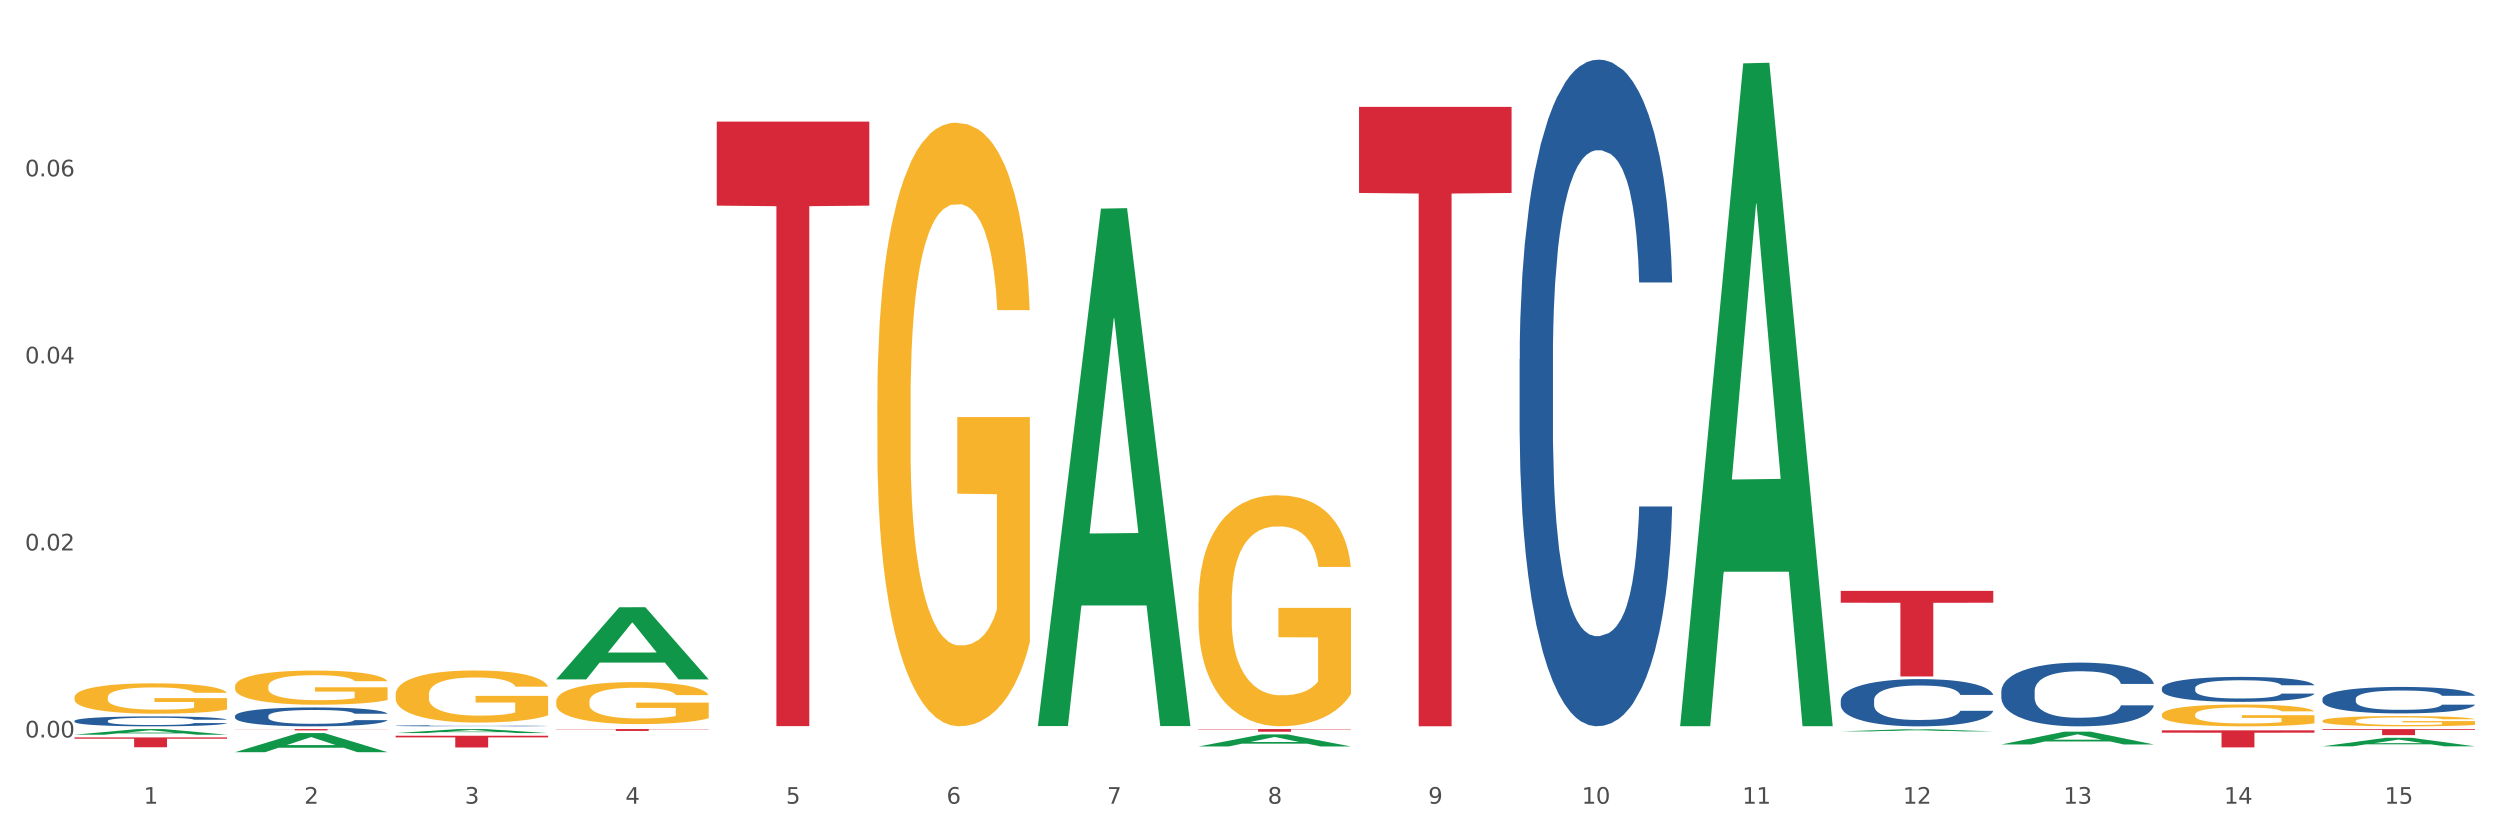 <?xml version="1.0" encoding="utf-8" standalone="no"?>
<!DOCTYPE svg PUBLIC "-//W3C//DTD SVG 1.1//EN"
  "http://www.w3.org/Graphics/SVG/1.1/DTD/svg11.dtd">
<svg xmlns:xlink="http://www.w3.org/1999/xlink" width="1080pt" height="360pt" viewBox="0 0 1080 360" xmlns="http://www.w3.org/2000/svg" version="1.1">
 <rect x="0" y="0" width="1080" height="360" fill="#333333" stroke="none"/>
 <defs>
  <style type="text/css">*{stroke-linejoin: round; stroke-linecap: butt}</style>
 </defs>
 <g id="figure_1">
  <g id="patch_1">
   <path d="M 0 360 
L 1080 360 
L 1080 0 
L 0 0 
z
" style="fill: #ffffff; stroke: #ffffff; stroke-linejoin: miter"/>
  </g>
  <g id="axes_1">
   <g id="matplotlib.axis_1">
    <g id="xtick_1">
     <g id="text_1">
      <!-- 1 -->
      <g style="fill: #4d4d4d" transform="translate(62.07 347.204) scale(0.096 -0.096)">
       <defs>
        <path id="DejaVuSans-31" d="M 794 531 
L 1825 531 
L 1825 4091 
L 703 3866 
L 703 4441 
L 1819 4666 
L 2450 4666 
L 2450 531 
L 3481 531 
L 3481 0 
L 794 0 
L 794 531 
z
" transform="scale(0.016)"/>
       </defs>
       <use xlink:href="#DejaVuSans-31"/>
      </g>
     </g>
    </g>
    <g id="xtick_2">
     <g id="text_2">
      <!-- 2 -->
      <g style="fill: #4d4d4d" transform="translate(131.436 347.204) scale(0.096 -0.096)">
       <defs>
        <path id="DejaVuSans-32" d="M 1228 531 
L 3431 531 
L 3431 0 
L 469 0 
L 469 531 
Q 828 903 1448 1529 
Q 2069 2156 2228 2338 
Q 2531 2678 2651 2914 
Q 2772 3150 2772 3378 
Q 2772 3750 2511 3984 
Q 2250 4219 1831 4219 
Q 1534 4219 1204 4116 
Q 875 4013 500 3803 
L 500 4441 
Q 881 4594 1212 4672 
Q 1544 4750 1819 4750 
Q 2544 4750 2975 4387 
Q 3406 4025 3406 3419 
Q 3406 3131 3298 2873 
Q 3191 2616 2906 2266 
Q 2828 2175 2409 1742 
Q 1991 1309 1228 531 
z
" transform="scale(0.016)"/>
       </defs>
       <use xlink:href="#DejaVuSans-32"/>
      </g>
     </g>
    </g>
    <g id="xtick_3">
     <g id="text_3">
      <!-- 3 -->
      <g style="fill: #4d4d4d" transform="translate(200.802 347.204) scale(0.096 -0.096)">
       <defs>
        <path id="DejaVuSans-33" d="M 2597 2516 
Q 3050 2419 3304 2112 
Q 3559 1806 3559 1356 
Q 3559 666 3084 287 
Q 2609 -91 1734 -91 
Q 1441 -91 1130 -33 
Q 819 25 488 141 
L 488 750 
Q 750 597 1062 519 
Q 1375 441 1716 441 
Q 2309 441 2620 675 
Q 2931 909 2931 1356 
Q 2931 1769 2642 2001 
Q 2353 2234 1838 2234 
L 1294 2234 
L 1294 2753 
L 1863 2753 
Q 2328 2753 2575 2939 
Q 2822 3125 2822 3475 
Q 2822 3834 2567 4026 
Q 2313 4219 1838 4219 
Q 1578 4219 1281 4162 
Q 984 4106 628 3988 
L 628 4550 
Q 988 4650 1302 4700 
Q 1616 4750 1894 4750 
Q 2613 4750 3031 4423 
Q 3450 4097 3450 3541 
Q 3450 3153 3228 2886 
Q 3006 2619 2597 2516 
z
" transform="scale(0.016)"/>
       </defs>
       <use xlink:href="#DejaVuSans-33"/>
      </g>
     </g>
    </g>
    <g id="xtick_4">
     <g id="text_4">
      <!-- 4 -->
      <g style="fill: #4d4d4d" transform="translate(270.169 347.204) scale(0.096 -0.096)">
       <defs>
        <path id="DejaVuSans-34" d="M 2419 4116 
L 825 1625 
L 2419 1625 
L 2419 4116 
z
M 2253 4666 
L 3047 4666 
L 3047 1625 
L 3713 1625 
L 3713 1100 
L 3047 1100 
L 3047 0 
L 2419 0 
L 2419 1100 
L 313 1100 
L 313 1709 
L 2253 4666 
z
" transform="scale(0.016)"/>
       </defs>
       <use xlink:href="#DejaVuSans-34"/>
      </g>
     </g>
    </g>
    <g id="xtick_5">
     <g id="text_5">
      <!-- 5 -->
      <g style="fill: #4d4d4d" transform="translate(339.535 347.204) scale(0.096 -0.096)">
       <defs>
        <path id="DejaVuSans-35" d="M 691 4666 
L 3169 4666 
L 3169 4134 
L 1269 4134 
L 1269 2991 
Q 1406 3038 1543 3061 
Q 1681 3084 1819 3084 
Q 2600 3084 3056 2656 
Q 3513 2228 3513 1497 
Q 3513 744 3044 326 
Q 2575 -91 1722 -91 
Q 1428 -91 1123 -41 
Q 819 9 494 109 
L 494 744 
Q 775 591 1075 516 
Q 1375 441 1709 441 
Q 2250 441 2565 725 
Q 2881 1009 2881 1497 
Q 2881 1984 2565 2268 
Q 2250 2553 1709 2553 
Q 1456 2553 1204 2497 
Q 953 2441 691 2322 
L 691 4666 
z
" transform="scale(0.016)"/>
       </defs>
       <use xlink:href="#DejaVuSans-35"/>
      </g>
     </g>
    </g>
    <g id="xtick_6">
     <g id="text_6">
      <!-- 6 -->
      <g style="fill: #4d4d4d" transform="translate(408.901 347.204) scale(0.096 -0.096)">
       <defs>
        <path id="DejaVuSans-36" d="M 2113 2584 
Q 1688 2584 1439 2293 
Q 1191 2003 1191 1497 
Q 1191 994 1439 701 
Q 1688 409 2113 409 
Q 2538 409 2786 701 
Q 3034 994 3034 1497 
Q 3034 2003 2786 2293 
Q 2538 2584 2113 2584 
z
M 3366 4563 
L 3366 3988 
Q 3128 4100 2886 4159 
Q 2644 4219 2406 4219 
Q 1781 4219 1451 3797 
Q 1122 3375 1075 2522 
Q 1259 2794 1537 2939 
Q 1816 3084 2150 3084 
Q 2853 3084 3261 2657 
Q 3669 2231 3669 1497 
Q 3669 778 3244 343 
Q 2819 -91 2113 -91 
Q 1303 -91 875 529 
Q 447 1150 447 2328 
Q 447 3434 972 4092 
Q 1497 4750 2381 4750 
Q 2619 4750 2861 4703 
Q 3103 4656 3366 4563 
z
" transform="scale(0.016)"/>
       </defs>
       <use xlink:href="#DejaVuSans-36"/>
      </g>
     </g>
    </g>
    <g id="xtick_7">
     <g id="text_7">
      <!-- 7 -->
      <g style="fill: #4d4d4d" transform="translate(478.267 347.204) scale(0.096 -0.096)">
       <defs>
        <path id="DejaVuSans-37" d="M 525 4666 
L 3525 4666 
L 3525 4397 
L 1831 0 
L 1172 0 
L 2766 4134 
L 525 4134 
L 525 4666 
z
" transform="scale(0.016)"/>
       </defs>
       <use xlink:href="#DejaVuSans-37"/>
      </g>
     </g>
    </g>
    <g id="xtick_8">
     <g id="text_8">
      <!-- 8 -->
      <g style="fill: #4d4d4d" transform="translate(547.634 347.204) scale(0.096 -0.096)">
       <defs>
        <path id="DejaVuSans-38" d="M 2034 2216 
Q 1584 2216 1326 1975 
Q 1069 1734 1069 1313 
Q 1069 891 1326 650 
Q 1584 409 2034 409 
Q 2484 409 2743 651 
Q 3003 894 3003 1313 
Q 3003 1734 2745 1975 
Q 2488 2216 2034 2216 
z
M 1403 2484 
Q 997 2584 770 2862 
Q 544 3141 544 3541 
Q 544 4100 942 4425 
Q 1341 4750 2034 4750 
Q 2731 4750 3128 4425 
Q 3525 4100 3525 3541 
Q 3525 3141 3298 2862 
Q 3072 2584 2669 2484 
Q 3125 2378 3379 2068 
Q 3634 1759 3634 1313 
Q 3634 634 3220 271 
Q 2806 -91 2034 -91 
Q 1263 -91 848 271 
Q 434 634 434 1313 
Q 434 1759 690 2068 
Q 947 2378 1403 2484 
z
M 1172 3481 
Q 1172 3119 1398 2916 
Q 1625 2713 2034 2713 
Q 2441 2713 2670 2916 
Q 2900 3119 2900 3481 
Q 2900 3844 2670 4047 
Q 2441 4250 2034 4250 
Q 1625 4250 1398 4047 
Q 1172 3844 1172 3481 
z
" transform="scale(0.016)"/>
       </defs>
       <use xlink:href="#DejaVuSans-38"/>
      </g>
     </g>
    </g>
    <g id="xtick_9">
     <g id="text_9">
      <!-- 9 -->
      <g style="fill: #4d4d4d" transform="translate(617 347.204) scale(0.096 -0.096)">
       <defs>
        <path id="DejaVuSans-39" d="M 703 97 
L 703 672 
Q 941 559 1184 500 
Q 1428 441 1663 441 
Q 2288 441 2617 861 
Q 2947 1281 2994 2138 
Q 2813 1869 2534 1725 
Q 2256 1581 1919 1581 
Q 1219 1581 811 2004 
Q 403 2428 403 3163 
Q 403 3881 828 4315 
Q 1253 4750 1959 4750 
Q 2769 4750 3195 4129 
Q 3622 3509 3622 2328 
Q 3622 1225 3098 567 
Q 2575 -91 1691 -91 
Q 1453 -91 1209 -44 
Q 966 3 703 97 
z
M 1959 2075 
Q 2384 2075 2632 2365 
Q 2881 2656 2881 3163 
Q 2881 3666 2632 3958 
Q 2384 4250 1959 4250 
Q 1534 4250 1286 3958 
Q 1038 3666 1038 3163 
Q 1038 2656 1286 2365 
Q 1534 2075 1959 2075 
z
" transform="scale(0.016)"/>
       </defs>
       <use xlink:href="#DejaVuSans-39"/>
      </g>
     </g>
    </g>
    <g id="xtick_10">
     <g id="text_10">
      <!-- 10 -->
      <g style="fill: #4d4d4d" transform="translate(683.312 347.204) scale(0.096 -0.096)">
       <defs>
        <path id="DejaVuSans-30" d="M 2034 4250 
Q 1547 4250 1301 3770 
Q 1056 3291 1056 2328 
Q 1056 1369 1301 889 
Q 1547 409 2034 409 
Q 2525 409 2770 889 
Q 3016 1369 3016 2328 
Q 3016 3291 2770 3770 
Q 2525 4250 2034 4250 
z
M 2034 4750 
Q 2819 4750 3233 4129 
Q 3647 3509 3647 2328 
Q 3647 1150 3233 529 
Q 2819 -91 2034 -91 
Q 1250 -91 836 529 
Q 422 1150 422 2328 
Q 422 3509 836 4129 
Q 1250 4750 2034 4750 
z
" transform="scale(0.016)"/>
       </defs>
       <use xlink:href="#DejaVuSans-31"/>
       <use xlink:href="#DejaVuSans-30" transform="translate(63.623 0)"/>
      </g>
     </g>
    </g>
    <g id="xtick_11">
     <g id="text_11">
      <!-- 11 -->
      <g style="fill: #4d4d4d" transform="translate(752.678 347.204) scale(0.096 -0.096)">
       <use xlink:href="#DejaVuSans-31"/>
       <use xlink:href="#DejaVuSans-31" transform="translate(63.623 0)"/>
      </g>
     </g>
    </g>
    <g id="xtick_12">
     <g id="text_12">
      <!-- 12 -->
      <g style="fill: #4d4d4d" transform="translate(822.044 347.204) scale(0.096 -0.096)">
       <use xlink:href="#DejaVuSans-31"/>
       <use xlink:href="#DejaVuSans-32" transform="translate(63.623 0)"/>
      </g>
     </g>
    </g>
    <g id="xtick_13">
     <g id="text_13">
      <!-- 13 -->
      <g style="fill: #4d4d4d" transform="translate(891.411 347.204) scale(0.096 -0.096)">
       <use xlink:href="#DejaVuSans-31"/>
       <use xlink:href="#DejaVuSans-33" transform="translate(63.623 0)"/>
      </g>
     </g>
    </g>
    <g id="xtick_14">
     <g id="text_14">
      <!-- 14 -->
      <g style="fill: #4d4d4d" transform="translate(960.777 347.204) scale(0.096 -0.096)">
       <use xlink:href="#DejaVuSans-31"/>
       <use xlink:href="#DejaVuSans-34" transform="translate(63.623 0)"/>
      </g>
     </g>
    </g>
    <g id="xtick_15">
     <g id="text_15">
      <!-- 15 -->
      <g style="fill: #4d4d4d" transform="translate(1030.143 347.204) scale(0.096 -0.096)">
       <use xlink:href="#DejaVuSans-31"/>
       <use xlink:href="#DejaVuSans-35" transform="translate(63.623 0)"/>
      </g>
     </g>
    </g>
    <g id="xtick_16"/>
    <g id="xtick_17"/>
    <g id="xtick_18"/>
    <g id="xtick_19"/>
    <g id="xtick_20"/>
    <g id="xtick_21"/>
    <g id="xtick_22"/>
    <g id="xtick_23"/>
    <g id="xtick_24"/>
    <g id="xtick_25"/>
    <g id="xtick_26"/>
    <g id="xtick_27"/>
    <g id="xtick_28"/>
    <g id="xtick_29"/>
   </g>
   <g id="matplotlib.axis_2">
    <g id="ytick_1">
     <g id="text_16">
      <!-- 0.00 -->
      <g style="fill: #4d4d4d" transform="translate(10.8 318.591) scale(0.096 -0.096)">
       <defs>
        <path id="DejaVuSans-2e" d="M 684 794 
L 1344 794 
L 1344 0 
L 684 0 
L 684 794 
z
" transform="scale(0.016)"/>
       </defs>
       <use xlink:href="#DejaVuSans-30"/>
       <use xlink:href="#DejaVuSans-2e" transform="translate(63.623 0)"/>
       <use xlink:href="#DejaVuSans-30" transform="translate(95.41 0)"/>
       <use xlink:href="#DejaVuSans-30" transform="translate(159.033 0)"/>
      </g>
     </g>
    </g>
    <g id="ytick_2">
     <g id="text_17">
      <!-- 0.02 -->
      <g style="fill: #4d4d4d" transform="translate(10.8 237.789) scale(0.096 -0.096)">
       <use xlink:href="#DejaVuSans-30"/>
       <use xlink:href="#DejaVuSans-2e" transform="translate(63.623 0)"/>
       <use xlink:href="#DejaVuSans-30" transform="translate(95.41 0)"/>
       <use xlink:href="#DejaVuSans-32" transform="translate(159.033 0)"/>
      </g>
     </g>
    </g>
    <g id="ytick_3">
     <g id="text_18">
      <!-- 0.04 -->
      <g style="fill: #4d4d4d" transform="translate(10.8 156.988) scale(0.096 -0.096)">
       <use xlink:href="#DejaVuSans-30"/>
       <use xlink:href="#DejaVuSans-2e" transform="translate(63.623 0)"/>
       <use xlink:href="#DejaVuSans-30" transform="translate(95.41 0)"/>
       <use xlink:href="#DejaVuSans-34" transform="translate(159.033 0)"/>
      </g>
     </g>
    </g>
    <g id="ytick_4">
     <g id="text_19">
      <!-- 0.06 -->
      <g style="fill: #4d4d4d" transform="translate(10.8 76.187) scale(0.096 -0.096)">
       <use xlink:href="#DejaVuSans-30"/>
       <use xlink:href="#DejaVuSans-2e" transform="translate(63.623 0)"/>
       <use xlink:href="#DejaVuSans-30" transform="translate(95.41 0)"/>
       <use xlink:href="#DejaVuSans-36" transform="translate(159.033 0)"/>
      </g>
     </g>
    </g>
    <g id="ytick_5"/>
    <g id="ytick_6"/>
    <g id="ytick_7"/>
    <g id="ytick_8"/>
   </g>
   <g id="PolyCollection_1">
    <path d="M 32.175 317.387 
L 32.243 317.384 
L 59.417 314.946 
L 70.695 314.943 
L 98.073 317.391 
L 85.029 317.391 
L 79.119 316.821 
L 51.061 316.821 
L 50.857 316.83 
L 45.151 317.391 
L 32.175 317.391 
L 32.175 317.387 
L 54.594 316.481 
L 75.586 316.479 
L 65.192 315.465 
L 65.056 315.46 
L 64.92 315.467 
L 54.526 316.479 
L 54.594 316.481 
L 32.175 317.387 
z
" clip-path="url(#p97e56699f2)" style="fill: #109648"/>
    <path d="M 101.541 324.934 
L 101.609 324.926 
L 128.784 316.685 
L 140.061 316.677 
L 167.439 324.95 
L 154.395 324.95 
L 148.485 323.023 
L 120.427 323.023 
L 120.224 323.054 
L 114.517 324.95 
L 101.541 324.95 
L 101.541 324.934 
L 123.96 321.873 
L 144.952 321.866 
L 134.558 318.44 
L 134.422 318.425 
L 134.286 318.448 
L 123.892 321.866 
L 123.96 321.873 
L 101.541 324.934 
z
" clip-path="url(#p97e56699f2)" style="fill: #109648"/>
    <path d="M 170.907 316.691 
L 170.975 316.689 
L 198.15 314.945 
L 209.427 314.943 
L 236.805 316.694 
L 223.762 316.694 
L 217.851 316.286 
L 189.794 316.286 
L 189.59 316.293 
L 183.883 316.694 
L 170.907 316.694 
L 170.907 316.691 
L 193.326 316.043 
L 214.319 316.041 
L 203.924 315.316 
L 203.788 315.313 
L 203.653 315.318 
L 193.258 316.041 
L 193.326 316.043 
L 170.907 316.691 
z
" clip-path="url(#p97e56699f2)" style="fill: #109648"/>
    <path d="M 240.274 293.448 
L 240.342 293.418 
L 267.516 262.338 
L 278.793 262.308 
L 306.172 293.506 
L 293.128 293.506 
L 287.217 286.241 
L 259.16 286.241 
L 258.956 286.358 
L 253.249 293.506 
L 240.274 293.506 
L 240.274 293.448 
L 262.693 281.906 
L 283.685 281.877 
L 273.291 268.958 
L 273.155 268.899 
L 273.019 268.987 
L 262.625 281.877 
L 262.693 281.906 
L 240.274 293.448 
z
" clip-path="url(#p97e56699f2)" style="fill: #109648"/>
    <path d="M 448.372 313.243 
L 448.44 313.033 
L 475.615 90.13 
L 486.892 89.92 
L 514.27 313.663 
L 501.227 313.663 
L 495.316 261.561 
L 467.259 261.561 
L 467.055 262.402 
L 461.348 313.663 
L 448.372 313.663 
L 448.372 313.243 
L 470.791 230.468 
L 491.783 230.258 
L 481.389 137.61 
L 481.253 137.19 
L 481.117 137.82 
L 470.723 230.258 
L 470.791 230.468 
L 448.372 313.243 
z
" clip-path="url(#p97e56699f2)" style="fill: #109648"/>
    <path d="M 517.739 322.476 
L 517.806 322.471 
L 544.981 317.269 
L 556.258 317.264 
L 583.636 322.486 
L 570.593 322.486 
L 564.682 321.27 
L 536.625 321.27 
L 536.421 321.29 
L 530.714 322.486 
L 517.739 322.486 
L 517.739 322.476 
L 540.157 320.544 
L 561.15 320.54 
L 550.755 318.377 
L 550.62 318.368 
L 550.484 318.382 
L 540.089 320.54 
L 540.157 320.544 
L 517.739 322.476 
z
" clip-path="url(#p97e56699f2)" style="fill: #109648"/>
    <path d="M 725.837 313.185 
L 725.905 312.916 
L 753.08 27.369 
L 764.357 27.1 
L 791.735 313.724 
L 778.691 313.724 
L 772.781 246.979 
L 744.723 246.979 
L 744.52 248.056 
L 738.813 313.724 
L 725.837 313.724 
L 725.837 313.185 
L 748.256 207.148 
L 769.248 206.879 
L 758.854 88.192 
L 758.718 87.654 
L 758.582 88.461 
L 748.188 206.879 
L 748.256 207.148 
L 725.837 313.185 
z
" clip-path="url(#p97e56699f2)" style="fill: #109648"/>
    <path d="M 795.203 315.968 
L 795.271 315.967 
L 822.446 315.035 
L 833.723 315.034 
L 861.101 315.97 
L 848.058 315.97 
L 842.147 315.752 
L 814.09 315.752 
L 813.886 315.756 
L 808.179 315.97 
L 795.203 315.97 
L 795.203 315.968 
L 817.622 315.622 
L 838.615 315.621 
L 828.22 315.233 
L 828.084 315.232 
L 827.949 315.234 
L 817.554 315.621 
L 817.622 315.622 
L 795.203 315.968 
z
" clip-path="url(#p97e56699f2)" style="fill: #109648"/>
    <path d="M 933.936 315.497 
L 999.834 315.497 
L 999.834 316.522 
L 973.912 316.529 
L 973.912 322.871 
L 959.702 322.871 
L 959.702 316.529 
L 933.936 316.522 
L 933.936 315.504 
L 933.936 315.497 
z
" clip-path="url(#p97e56699f2)" style="fill: #d62839"/>
    <path d="M 1003.302 314.943 
L 1069.2 314.943 
L 1069.2 315.309 
L 1043.278 315.311 
L 1043.278 317.574 
L 1029.068 317.574 
L 1029.068 315.311 
L 1003.302 315.309 
L 1003.302 314.946 
L 1003.302 314.943 
z
" clip-path="url(#p97e56699f2)" style="fill: #d62839"/>
    <path d="M 1003.302 322.415 
L 1003.37 322.411 
L 1030.544 318.734 
L 1041.822 318.731 
L 1069.2 322.422 
L 1056.156 322.422 
L 1050.246 321.562 
L 1022.188 321.562 
L 1021.984 321.576 
L 1016.278 322.422 
L 1003.302 322.422 
L 1003.302 322.415 
L 1025.721 321.049 
L 1046.713 321.046 
L 1036.319 319.518 
L 1036.183 319.511 
L 1036.047 319.521 
L 1025.653 321.046 
L 1025.721 321.049 
L 1003.302 322.415 
z
" clip-path="url(#p97e56699f2)" style="fill: #109648"/>
    <path d="M 864.57 321.598 
L 864.638 321.593 
L 891.812 316.07 
L 903.089 316.065 
L 930.468 321.608 
L 917.424 321.608 
L 911.513 320.317 
L 883.456 320.317 
L 883.252 320.338 
L 877.545 321.608 
L 864.57 321.608 
L 864.57 321.598 
L 886.989 319.547 
L 907.981 319.542 
L 897.587 317.247 
L 897.451 317.236 
L 897.315 317.252 
L 886.921 319.542 
L 886.989 319.547 
L 864.57 321.598 
z
" clip-path="url(#p97e56699f2)" style="fill: #109648"/>
    <path d="M 170.907 317.851 
L 236.805 317.851 
L 236.805 318.553 
L 210.883 318.558 
L 210.883 322.909 
L 196.673 322.909 
L 196.673 318.558 
L 170.907 318.553 
L 170.907 317.855 
L 170.907 317.851 
z
" clip-path="url(#p97e56699f2)" style="fill: #d62839"/>
    <path d="M 240.274 314.943 
L 306.172 314.943 
L 306.172 315.058 
L 280.25 315.058 
L 280.25 315.767 
L 266.039 315.767 
L 266.039 315.058 
L 240.274 315.058 
L 240.274 314.944 
L 240.274 314.943 
z
" clip-path="url(#p97e56699f2)" style="fill: #d62839"/>
    <path d="M 32.175 318.548 
L 98.073 318.548 
L 98.073 319.141 
L 72.151 319.145 
L 72.151 322.814 
L 57.941 322.814 
L 57.941 319.145 
L 32.175 319.141 
L 32.175 318.552 
L 32.175 318.548 
z
" clip-path="url(#p97e56699f2)" style="fill: #d62839"/>
    <path d="M 101.541 314.943 
L 167.439 314.943 
L 167.439 315.023 
L 141.517 315.024 
L 141.517 315.52 
L 127.307 315.52 
L 127.307 315.024 
L 101.541 315.023 
L 101.541 314.944 
L 101.541 314.943 
z
" clip-path="url(#p97e56699f2)" style="fill: #d62839"/>
    <path d="M 517.739 314.943 
L 583.636 314.943 
L 583.636 315.105 
L 557.715 315.106 
L 557.715 316.108 
L 543.504 316.108 
L 543.504 315.106 
L 517.739 315.105 
L 517.739 314.944 
L 517.739 314.943 
z
" clip-path="url(#p97e56699f2)" style="fill: #d62839"/>
    <path d="M 309.64 52.542 
L 375.538 52.542 
L 375.538 88.833 
L 349.616 89.078 
L 349.616 313.687 
L 335.406 313.687 
L 335.406 89.078 
L 309.64 88.833 
L 309.64 52.787 
L 309.64 52.542 
z
" clip-path="url(#p97e56699f2)" style="fill: #d62839"/>
    <path d="M 795.203 255.242 
L 861.101 255.242 
L 861.101 260.381 
L 835.179 260.415 
L 835.179 292.219 
L 820.969 292.219 
L 820.969 260.415 
L 795.203 260.381 
L 795.203 255.277 
L 795.203 255.242 
z
" clip-path="url(#p97e56699f2)" style="fill: #d62839"/>
    <path d="M 587.105 46.173 
L 653.003 46.173 
L 653.003 83.358 
L 627.081 83.609 
L 627.081 313.748 
L 612.871 313.748 
L 612.871 83.609 
L 587.105 83.358 
L 587.105 46.425 
L 587.105 46.173 
z
" clip-path="url(#p97e56699f2)" style="fill: #d62839"/>
    <path d="M 656.471 155.157 
L 656.549 154.894 
L 656.549 147.53 
L 656.783 137.536 
L 657.639 119.125 
L 658.73 105.186 
L 660.599 88.88 
L 661.612 82.042 
L 662.936 74.415 
L 665.662 62.054 
L 668.778 51.534 
L 670.959 45.748 
L 672.595 42.066 
L 676.256 35.491 
L 678.359 32.598 
L 680.54 30.231 
L 682.41 28.653 
L 685.525 26.812 
L 688.018 26.023 
L 690.9 25.759 
L 693.315 26.023 
L 696.508 27.075 
L 701.182 30.231 
L 702.973 32.072 
L 705.388 35.228 
L 707.881 39.436 
L 709.906 43.644 
L 712.243 49.693 
L 714.657 57.583 
L 716.994 67.577 
L 718.63 76.782 
L 719.954 86.513 
L 721.123 98.348 
L 721.979 111.235 
L 722.369 122.018 
L 708.114 122.018 
L 707.725 112.287 
L 706.946 101.767 
L 706.167 94.666 
L 705.31 88.88 
L 703.986 82.305 
L 702.818 78.097 
L 700.87 73.1 
L 699.079 69.944 
L 697.599 68.103 
L 695.807 66.525 
L 691.99 64.947 
L 689.264 64.947 
L 687.55 65.473 
L 685.447 66.788 
L 683.656 68.629 
L 681.553 71.785 
L 679.917 75.204 
L 678.281 79.675 
L 677.346 82.831 
L 675.944 88.617 
L 675.01 93.351 
L 673.763 101.504 
L 673.062 107.29 
L 671.816 122.281 
L 671.271 133.328 
L 671.037 140.955 
L 670.881 149.371 
L 670.881 190.399 
L 671.349 208.809 
L 671.738 216.699 
L 672.361 225.641 
L 673.53 237.214 
L 675.243 248.523 
L 677.035 256.676 
L 678.515 261.673 
L 679.917 265.355 
L 681.319 268.248 
L 683.033 270.878 
L 684.435 272.456 
L 686.538 274.034 
L 689.03 274.823 
L 690.978 274.823 
L 694.95 273.508 
L 696.742 272.193 
L 698.456 270.352 
L 700.325 267.459 
L 701.805 264.303 
L 702.662 261.936 
L 704.064 256.939 
L 705.154 251.679 
L 706.089 245.63 
L 706.712 240.37 
L 707.413 232.479 
L 707.959 223.537 
L 708.114 218.803 
L 722.369 218.803 
L 722.057 228.271 
L 721.512 237.477 
L 720.422 249.838 
L 719.565 256.939 
L 718.241 265.618 
L 716.838 272.982 
L 714.891 281.135 
L 713.1 287.184 
L 711.23 292.444 
L 709.205 297.178 
L 705.544 303.753 
L 704.22 305.594 
L 701.416 308.75 
L 699.235 310.591 
L 696.041 312.432 
L 692.769 313.484 
L 689.342 313.747 
L 686.304 313.221 
L 682.955 311.643 
L 680.852 310.065 
L 678.515 307.698 
L 675.789 304.016 
L 673.218 299.545 
L 670.803 294.285 
L 668.544 288.236 
L 666.441 281.398 
L 663.715 270.089 
L 661.69 259.043 
L 660.21 248.786 
L 659.197 240.107 
L 658.185 229.06 
L 657.639 221.433 
L 656.783 203.023 
L 656.471 185.928 
L 656.471 155.157 
z
" clip-path="url(#p97e56699f2)" style="fill: #255c99"/>
    <path d="M 170.907 313.524 
L 170.985 313.524 
L 170.985 313.511 
L 171.219 313.495 
L 172.076 313.464 
L 173.166 313.441 
L 175.036 313.414 
L 176.048 313.403 
L 177.373 313.39 
L 180.099 313.37 
L 183.215 313.353 
L 185.396 313.343 
L 187.031 313.337 
L 190.692 313.326 
L 192.796 313.321 
L 194.977 313.317 
L 196.846 313.315 
L 199.962 313.312 
L 202.454 313.31 
L 205.336 313.31 
L 207.751 313.31 
L 210.945 313.312 
L 215.618 313.317 
L 217.41 313.32 
L 219.825 313.326 
L 222.317 313.333 
L 224.342 313.34 
L 226.679 313.35 
L 229.094 313.363 
L 231.431 313.379 
L 233.066 313.394 
L 234.391 313.41 
L 235.559 313.43 
L 236.416 313.451 
L 236.805 313.469 
L 222.551 313.469 
L 222.161 313.453 
L 221.382 313.436 
L 220.604 313.424 
L 219.747 313.414 
L 218.422 313.403 
L 217.254 313.397 
L 215.307 313.388 
L 213.515 313.383 
L 212.035 313.38 
L 210.244 313.377 
L 206.427 313.375 
L 203.701 313.375 
L 201.987 313.376 
L 199.884 313.378 
L 198.092 313.381 
L 195.989 313.386 
L 194.353 313.392 
L 192.718 313.399 
L 191.783 313.404 
L 190.381 313.414 
L 189.446 313.422 
L 188.2 313.435 
L 187.499 313.445 
L 186.252 313.47 
L 185.707 313.488 
L 185.474 313.501 
L 185.318 313.514 
L 185.318 313.582 
L 185.785 313.613 
L 186.175 313.626 
L 186.798 313.641 
L 187.966 313.66 
L 189.68 313.679 
L 191.471 313.692 
L 192.951 313.7 
L 194.353 313.706 
L 195.755 313.711 
L 197.469 313.716 
L 198.871 313.718 
L 200.974 313.721 
L 203.467 313.722 
L 205.414 313.722 
L 209.387 313.72 
L 211.178 313.718 
L 212.892 313.715 
L 214.761 313.71 
L 216.241 313.705 
L 217.098 313.701 
L 218.5 313.693 
L 219.591 313.684 
L 220.526 313.674 
L 221.149 313.665 
L 221.85 313.652 
L 222.395 313.637 
L 222.551 313.629 
L 236.805 313.629 
L 236.494 313.645 
L 235.949 313.66 
L 234.858 313.681 
L 234.001 313.693 
L 232.677 313.707 
L 231.275 313.719 
L 229.328 313.733 
L 227.536 313.743 
L 225.667 313.751 
L 223.641 313.759 
L 219.98 313.77 
L 218.656 313.773 
L 215.852 313.778 
L 213.671 313.781 
L 210.477 313.784 
L 207.206 313.786 
L 203.779 313.787 
L 200.741 313.786 
L 197.391 313.783 
L 195.288 313.78 
L 192.951 313.777 
L 190.225 313.77 
L 187.655 313.763 
L 185.24 313.754 
L 182.981 313.744 
L 180.878 313.733 
L 178.152 313.714 
L 176.126 313.696 
L 174.646 313.679 
L 173.634 313.665 
L 172.621 313.646 
L 172.076 313.634 
L 171.219 313.603 
L 170.907 313.575 
L 170.907 313.524 
z
" clip-path="url(#p97e56699f2)" style="fill: #255c99"/>
    <path d="M 101.541 309.283 
L 101.619 309.276 
L 101.619 309.066 
L 101.853 308.783 
L 102.71 308.26 
L 103.8 307.864 
L 105.67 307.401 
L 106.682 307.207 
L 108.006 306.99 
L 110.733 306.639 
L 113.848 306.34 
L 116.029 306.176 
L 117.665 306.072 
L 121.326 305.885 
L 123.429 305.803 
L 125.61 305.736 
L 127.48 305.691 
L 130.595 305.638 
L 133.088 305.616 
L 135.97 305.609 
L 138.385 305.616 
L 141.578 305.646 
L 146.252 305.736 
L 148.044 305.788 
L 150.458 305.877 
L 152.951 305.997 
L 154.976 306.116 
L 157.313 306.288 
L 159.728 306.512 
L 162.064 306.796 
L 163.7 307.057 
L 165.024 307.334 
L 166.193 307.67 
L 167.05 308.036 
L 167.439 308.342 
L 153.185 308.342 
L 152.795 308.066 
L 152.016 307.767 
L 151.237 307.565 
L 150.38 307.401 
L 149.056 307.214 
L 147.888 307.095 
L 145.941 306.953 
L 144.149 306.863 
L 142.669 306.811 
L 140.877 306.766 
L 137.061 306.721 
L 134.334 306.721 
L 132.621 306.736 
L 130.518 306.774 
L 128.726 306.826 
L 126.623 306.916 
L 124.987 307.013 
L 123.351 307.14 
L 122.417 307.229 
L 121.015 307.394 
L 120.08 307.528 
L 118.834 307.759 
L 118.133 307.924 
L 116.886 308.35 
L 116.341 308.663 
L 116.107 308.88 
L 115.952 309.119 
L 115.952 310.284 
L 116.419 310.807 
L 116.808 311.031 
L 117.431 311.285 
L 118.6 311.613 
L 120.314 311.934 
L 122.105 312.166 
L 123.585 312.308 
L 124.987 312.412 
L 126.389 312.495 
L 128.103 312.569 
L 129.505 312.614 
L 131.608 312.659 
L 134.101 312.681 
L 136.048 312.681 
L 140.021 312.644 
L 141.812 312.607 
L 143.526 312.554 
L 145.395 312.472 
L 146.875 312.382 
L 147.732 312.315 
L 149.134 312.173 
L 150.225 312.024 
L 151.159 311.852 
L 151.783 311.703 
L 152.484 311.479 
L 153.029 311.225 
L 153.185 311.09 
L 167.439 311.09 
L 167.128 311.359 
L 166.582 311.621 
L 165.492 311.972 
L 164.635 312.173 
L 163.311 312.42 
L 161.909 312.629 
L 159.961 312.86 
L 158.17 313.032 
L 156.3 313.182 
L 154.275 313.316 
L 150.614 313.503 
L 149.29 313.555 
L 146.486 313.645 
L 144.305 313.697 
L 141.111 313.749 
L 137.84 313.779 
L 134.412 313.787 
L 131.374 313.772 
L 128.025 313.727 
L 125.922 313.682 
L 123.585 313.615 
L 120.859 313.51 
L 118.288 313.383 
L 115.874 313.234 
L 113.615 313.062 
L 111.512 312.868 
L 108.785 312.547 
L 106.76 312.233 
L 105.28 311.942 
L 104.267 311.695 
L 103.255 311.382 
L 102.71 311.165 
L 101.853 310.642 
L 101.541 310.157 
L 101.541 309.283 
z
" clip-path="url(#p97e56699f2)" style="fill: #255c99"/>
    <path d="M 32.175 311.414 
L 32.253 311.41 
L 32.253 311.3 
L 32.487 311.15 
L 33.343 310.875 
L 34.434 310.666 
L 36.303 310.422 
L 37.316 310.32 
L 38.64 310.206 
L 41.366 310.021 
L 44.482 309.863 
L 46.663 309.777 
L 48.299 309.721 
L 51.96 309.623 
L 54.063 309.58 
L 56.244 309.544 
L 58.114 309.521 
L 61.229 309.493 
L 63.722 309.481 
L 66.604 309.478 
L 69.019 309.481 
L 72.212 309.497 
L 76.886 309.544 
L 78.677 309.572 
L 81.092 309.619 
L 83.585 309.682 
L 85.61 309.745 
L 87.947 309.836 
L 90.361 309.954 
L 92.698 310.103 
L 94.334 310.241 
L 95.658 310.387 
L 96.827 310.564 
L 97.683 310.756 
L 98.073 310.918 
L 83.818 310.918 
L 83.429 310.772 
L 82.65 310.615 
L 81.871 310.509 
L 81.014 310.422 
L 79.69 310.324 
L 78.522 310.261 
L 76.574 310.186 
L 74.783 310.139 
L 73.303 310.111 
L 71.511 310.087 
L 67.694 310.064 
L 64.968 310.064 
L 63.255 310.072 
L 61.151 310.091 
L 59.36 310.119 
L 57.257 310.166 
L 55.621 310.217 
L 53.985 310.284 
L 53.05 310.331 
L 51.648 310.418 
L 50.714 310.489 
L 49.467 310.611 
L 48.766 310.697 
L 47.52 310.922 
L 46.975 311.087 
L 46.741 311.201 
L 46.585 311.327 
L 46.585 311.941 
L 47.053 312.216 
L 47.442 312.334 
L 48.065 312.468 
L 49.234 312.641 
L 50.947 312.811 
L 52.739 312.933 
L 54.219 313.007 
L 55.621 313.062 
L 57.023 313.106 
L 58.737 313.145 
L 60.139 313.169 
L 62.242 313.192 
L 64.734 313.204 
L 66.682 313.204 
L 70.654 313.184 
L 72.446 313.165 
L 74.16 313.137 
L 76.029 313.094 
L 77.509 313.047 
L 78.366 313.011 
L 79.768 312.937 
L 80.858 312.858 
L 81.793 312.767 
L 82.416 312.689 
L 83.117 312.571 
L 83.663 312.437 
L 83.818 312.366 
L 98.073 312.366 
L 97.761 312.508 
L 97.216 312.645 
L 96.126 312.83 
L 95.269 312.937 
L 93.945 313.066 
L 92.542 313.177 
L 90.595 313.299 
L 88.804 313.389 
L 86.934 313.468 
L 84.909 313.539 
L 81.248 313.637 
L 79.924 313.665 
L 77.12 313.712 
L 74.939 313.739 
L 71.745 313.767 
L 68.473 313.783 
L 65.046 313.787 
L 62.008 313.779 
L 58.659 313.755 
L 56.556 313.731 
L 54.219 313.696 
L 51.493 313.641 
L 48.922 313.574 
L 46.507 313.495 
L 44.248 313.405 
L 42.145 313.303 
L 39.419 313.133 
L 37.394 312.968 
L 35.914 312.815 
L 34.901 312.685 
L 33.889 312.519 
L 33.343 312.405 
L 32.487 312.13 
L 32.175 311.874 
L 32.175 311.414 
z
" clip-path="url(#p97e56699f2)" style="fill: #255c99"/>
    <path d="M 32.175 301.265 
L 32.253 301.253 
L 32.253 300.822 
L 32.408 300.451 
L 33.186 299.552 
L 34.353 298.81 
L 35.209 298.414 
L 36.065 298.091 
L 37.076 297.768 
L 38.321 297.432 
L 40.578 296.941 
L 41.978 296.689 
L 43.69 296.426 
L 46.802 296.043 
L 49.058 295.827 
L 51.392 295.647 
L 55.204 295.432 
L 57.694 295.336 
L 60.339 295.264 
L 63.529 295.216 
L 65.941 295.204 
L 71.231 295.24 
L 75.744 295.348 
L 77.922 295.432 
L 80.723 295.575 
L 82.201 295.671 
L 84.613 295.863 
L 87.103 296.114 
L 88.815 296.33 
L 91.382 296.737 
L 93.327 297.145 
L 95.116 297.648 
L 96.05 297.995 
L 96.75 298.319 
L 97.373 298.69 
L 97.995 299.277 
L 83.991 299.277 
L 83.446 298.858 
L 82.59 298.462 
L 81.346 298.079 
L 80.256 297.839 
L 78.389 297.54 
L 76.677 297.348 
L 74.888 297.205 
L 72.71 297.085 
L 70.998 297.025 
L 68.586 296.977 
L 63.84 296.989 
L 60.65 297.085 
L 58.472 297.205 
L 57.071 297.312 
L 55.827 297.432 
L 54.426 297.6 
L 52.792 297.851 
L 51.625 298.079 
L 50.458 298.366 
L 49.525 298.654 
L 48.669 298.989 
L 47.969 299.349 
L 47.424 299.72 
L 46.957 300.175 
L 46.568 300.93 
L 46.568 302.571 
L 46.724 302.942 
L 47.113 303.433 
L 47.58 303.805 
L 48.358 304.248 
L 49.058 304.547 
L 50.381 304.979 
L 51.859 305.338 
L 53.026 305.566 
L 54.193 305.757 
L 56.216 306.021 
L 58.472 306.236 
L 60.417 306.368 
L 63.062 306.488 
L 64.852 306.536 
L 66.408 306.56 
L 70.22 306.56 
L 72.943 306.524 
L 75.977 306.44 
L 78.311 306.332 
L 80.256 306.201 
L 82.435 305.985 
L 83.835 305.781 
L 83.835 303.278 
L 66.719 303.266 
L 66.719 301.601 
L 98.073 301.601 
L 98.073 306.488 
L 96.75 306.74 
L 95.272 306.967 
L 93.716 307.171 
L 91.382 307.422 
L 88.581 307.662 
L 86.091 307.83 
L 83.446 307.973 
L 80.334 308.105 
L 76.288 308.225 
L 73.799 308.273 
L 70.687 308.309 
L 67.03 308.321 
L 63.84 308.297 
L 60.728 308.237 
L 57.461 308.129 
L 54.271 307.973 
L 51.859 307.818 
L 49.447 307.626 
L 46.879 307.374 
L 44.857 307.135 
L 43.301 306.919 
L 41.589 306.644 
L 39.722 306.284 
L 38.321 305.961 
L 37.076 305.626 
L 35.754 305.194 
L 34.82 304.823 
L 33.887 304.356 
L 33.342 304.008 
L 32.72 303.469 
L 32.253 302.715 
L 32.175 301.265 
z
" clip-path="url(#p97e56699f2)" style="fill: #f7b32b"/>
    <path d="M 101.541 296.515 
L 101.619 296.501 
L 101.619 296.016 
L 101.775 295.598 
L 102.553 294.588 
L 103.72 293.752 
L 104.575 293.307 
L 105.431 292.944 
L 106.443 292.58 
L 107.688 292.202 
L 109.944 291.65 
L 111.344 291.367 
L 113.056 291.07 
L 116.168 290.639 
L 118.424 290.397 
L 120.758 290.195 
L 124.57 289.952 
L 127.06 289.844 
L 129.705 289.763 
L 132.895 289.709 
L 135.307 289.696 
L 140.598 289.736 
L 145.11 289.858 
L 147.289 289.952 
L 150.089 290.114 
L 151.568 290.221 
L 153.979 290.437 
L 156.469 290.72 
L 158.181 290.963 
L 160.748 291.421 
L 162.693 291.879 
L 164.483 292.445 
L 165.416 292.836 
L 166.117 293.2 
L 166.739 293.617 
L 167.361 294.278 
L 153.357 294.278 
L 152.812 293.806 
L 151.957 293.361 
L 150.712 292.93 
L 149.623 292.661 
L 147.755 292.324 
L 146.044 292.108 
L 144.254 291.946 
L 142.076 291.812 
L 140.364 291.744 
L 137.952 291.69 
L 133.206 291.704 
L 130.017 291.812 
L 127.838 291.946 
L 126.438 292.068 
L 125.193 292.202 
L 123.792 292.391 
L 122.159 292.674 
L 120.992 292.93 
L 119.825 293.254 
L 118.891 293.577 
L 118.035 293.954 
L 117.335 294.359 
L 116.79 294.776 
L 116.324 295.288 
L 115.935 296.137 
L 115.935 297.983 
L 116.09 298.401 
L 116.479 298.954 
L 116.946 299.371 
L 117.724 299.87 
L 118.424 300.207 
L 119.747 300.692 
L 121.225 301.096 
L 122.392 301.352 
L 123.559 301.568 
L 125.582 301.865 
L 127.838 302.107 
L 129.783 302.255 
L 132.428 302.39 
L 134.218 302.444 
L 135.774 302.471 
L 139.586 302.471 
L 142.309 302.43 
L 145.343 302.336 
L 147.678 302.215 
L 149.623 302.067 
L 151.801 301.824 
L 153.201 301.595 
L 153.201 298.779 
L 136.085 298.765 
L 136.085 296.892 
L 167.439 296.892 
L 167.439 302.39 
L 166.117 302.673 
L 164.638 302.929 
L 163.082 303.158 
L 160.748 303.441 
L 157.947 303.711 
L 155.458 303.899 
L 152.812 304.061 
L 149.7 304.209 
L 145.655 304.344 
L 143.165 304.398 
L 140.053 304.438 
L 136.396 304.452 
L 133.206 304.425 
L 130.094 304.358 
L 126.827 304.236 
L 123.637 304.061 
L 121.225 303.886 
L 118.813 303.67 
L 116.246 303.387 
L 114.223 303.118 
L 112.667 302.875 
L 110.955 302.565 
L 109.088 302.161 
L 107.688 301.797 
L 106.443 301.42 
L 105.12 300.935 
L 104.186 300.517 
L 103.253 299.991 
L 102.708 299.601 
L 102.086 298.994 
L 101.619 298.145 
L 101.541 296.515 
z
" clip-path="url(#p97e56699f2)" style="fill: #f7b32b"/>
    <path d="M 170.907 300.047 
L 170.985 300.026 
L 170.985 299.287 
L 171.141 298.649 
L 171.919 297.108 
L 173.086 295.834 
L 173.942 295.155 
L 174.798 294.6 
L 175.809 294.045 
L 177.054 293.47 
L 179.31 292.627 
L 180.71 292.196 
L 182.422 291.743 
L 185.534 291.086 
L 187.79 290.716 
L 190.124 290.407 
L 193.937 290.037 
L 196.426 289.873 
L 199.072 289.75 
L 202.261 289.667 
L 204.673 289.647 
L 209.964 289.709 
L 214.476 289.893 
L 216.655 290.037 
L 219.456 290.284 
L 220.934 290.448 
L 223.346 290.777 
L 225.835 291.209 
L 227.547 291.579 
L 230.114 292.278 
L 232.059 292.977 
L 233.849 293.84 
L 234.783 294.436 
L 235.483 294.991 
L 236.105 295.628 
L 236.728 296.635 
L 222.723 296.635 
L 222.179 295.916 
L 221.323 295.237 
L 220.078 294.58 
L 218.989 294.169 
L 217.122 293.655 
L 215.41 293.326 
L 213.62 293.079 
L 211.442 292.874 
L 209.73 292.771 
L 207.319 292.689 
L 202.573 292.709 
L 199.383 292.874 
L 197.204 293.079 
L 195.804 293.264 
L 194.559 293.47 
L 193.159 293.758 
L 191.525 294.189 
L 190.358 294.58 
L 189.191 295.073 
L 188.257 295.566 
L 187.401 296.142 
L 186.701 296.758 
L 186.157 297.396 
L 185.69 298.177 
L 185.301 299.472 
L 185.301 302.287 
L 185.456 302.925 
L 185.845 303.767 
L 186.312 304.404 
L 187.09 305.165 
L 187.79 305.679 
L 189.113 306.419 
L 190.591 307.035 
L 191.758 307.426 
L 192.925 307.755 
L 194.948 308.207 
L 197.204 308.577 
L 199.149 308.803 
L 201.795 309.008 
L 203.584 309.091 
L 205.14 309.132 
L 208.952 309.132 
L 211.675 309.07 
L 214.71 308.926 
L 217.044 308.741 
L 218.989 308.515 
L 221.167 308.145 
L 222.568 307.796 
L 222.568 303.5 
L 205.451 303.48 
L 205.451 300.623 
L 236.805 300.623 
L 236.805 309.008 
L 235.483 309.44 
L 234.004 309.831 
L 232.448 310.18 
L 230.114 310.612 
L 227.314 311.023 
L 224.824 311.31 
L 222.179 311.557 
L 219.067 311.783 
L 215.021 311.989 
L 212.531 312.071 
L 209.419 312.133 
L 205.763 312.153 
L 202.573 312.112 
L 199.461 312.009 
L 196.193 311.824 
L 193.003 311.557 
L 190.591 311.29 
L 188.179 310.961 
L 185.612 310.529 
L 183.589 310.118 
L 182.033 309.748 
L 180.321 309.276 
L 178.454 308.659 
L 177.054 308.104 
L 175.809 307.529 
L 174.486 306.789 
L 173.553 306.151 
L 172.619 305.35 
L 172.074 304.754 
L 171.452 303.829 
L 170.985 302.534 
L 170.907 300.047 
z
" clip-path="url(#p97e56699f2)" style="fill: #f7b32b"/>
    <path d="M 240.274 303.049 
L 240.351 303.033 
L 240.351 302.436 
L 240.507 301.922 
L 241.285 300.679 
L 242.452 299.652 
L 243.308 299.105 
L 244.164 298.657 
L 245.175 298.21 
L 246.42 297.746 
L 248.676 297.066 
L 250.077 296.718 
L 251.788 296.353 
L 254.9 295.823 
L 257.157 295.525 
L 259.491 295.276 
L 263.303 294.978 
L 265.793 294.845 
L 268.438 294.746 
L 271.628 294.679 
L 274.04 294.663 
L 279.33 294.713 
L 283.843 294.862 
L 286.021 294.978 
L 288.822 295.177 
L 290.3 295.309 
L 292.712 295.574 
L 295.202 295.923 
L 296.913 296.221 
L 299.481 296.784 
L 301.426 297.348 
L 303.215 298.044 
L 304.149 298.525 
L 304.849 298.972 
L 305.471 299.486 
L 306.094 300.298 
L 292.089 300.298 
L 291.545 299.718 
L 290.689 299.171 
L 289.444 298.641 
L 288.355 298.309 
L 286.488 297.895 
L 284.776 297.63 
L 282.987 297.431 
L 280.808 297.265 
L 279.097 297.182 
L 276.685 297.116 
L 271.939 297.132 
L 268.749 297.265 
L 266.571 297.431 
L 265.17 297.58 
L 263.925 297.746 
L 262.525 297.978 
L 260.891 298.326 
L 259.724 298.641 
L 258.557 299.039 
L 257.623 299.436 
L 256.768 299.9 
L 256.067 300.398 
L 255.523 300.911 
L 255.056 301.541 
L 254.667 302.585 
L 254.667 304.856 
L 254.823 305.37 
L 255.212 306.049 
L 255.678 306.563 
L 256.456 307.176 
L 257.157 307.591 
L 258.479 308.188 
L 259.957 308.685 
L 261.124 309 
L 262.291 309.265 
L 264.314 309.629 
L 266.571 309.928 
L 268.516 310.11 
L 271.161 310.276 
L 272.95 310.342 
L 274.506 310.375 
L 278.319 310.375 
L 281.042 310.326 
L 284.076 310.21 
L 286.41 310.06 
L 288.355 309.878 
L 290.533 309.58 
L 291.934 309.298 
L 291.934 305.834 
L 274.818 305.817 
L 274.818 303.514 
L 306.172 303.514 
L 306.172 310.276 
L 304.849 310.624 
L 303.371 310.939 
L 301.815 311.221 
L 299.481 311.569 
L 296.68 311.9 
L 294.19 312.132 
L 291.545 312.331 
L 288.433 312.513 
L 284.387 312.679 
L 281.897 312.745 
L 278.785 312.795 
L 275.129 312.812 
L 271.939 312.779 
L 268.827 312.696 
L 265.559 312.547 
L 262.369 312.331 
L 259.957 312.116 
L 257.546 311.85 
L 254.978 311.502 
L 252.955 311.171 
L 251.399 310.873 
L 249.688 310.491 
L 247.82 309.994 
L 246.42 309.547 
L 245.175 309.083 
L 243.853 308.486 
L 242.919 307.972 
L 241.985 307.326 
L 241.441 306.845 
L 240.818 306.099 
L 240.351 305.055 
L 240.274 303.049 
z
" clip-path="url(#p97e56699f2)" style="fill: #f7b32b"/>
    <path d="M 933.936 308.715 
L 934.014 308.707 
L 934.014 308.397 
L 934.169 308.13 
L 934.947 307.484 
L 936.114 306.95 
L 936.97 306.666 
L 937.826 306.434 
L 938.837 306.201 
L 940.082 305.96 
L 942.338 305.607 
L 943.739 305.426 
L 945.45 305.237 
L 948.563 304.961 
L 950.819 304.806 
L 953.153 304.677 
L 956.965 304.522 
L 959.455 304.453 
L 962.1 304.402 
L 965.29 304.367 
L 967.702 304.359 
L 972.992 304.385 
L 977.505 304.462 
L 979.683 304.522 
L 982.484 304.626 
L 983.962 304.694 
L 986.374 304.832 
L 988.864 305.013 
L 990.575 305.168 
L 993.143 305.461 
L 995.088 305.753 
L 996.877 306.115 
L 997.811 306.365 
L 998.511 306.597 
L 999.134 306.864 
L 999.756 307.286 
L 985.752 307.286 
L 985.207 306.985 
L 984.351 306.701 
L 983.106 306.425 
L 982.017 306.253 
L 980.15 306.038 
L 978.438 305.9 
L 976.649 305.797 
L 974.47 305.71 
L 972.759 305.667 
L 970.347 305.633 
L 965.601 305.642 
L 962.411 305.71 
L 960.233 305.797 
L 958.832 305.874 
L 957.588 305.96 
L 956.187 306.081 
L 954.553 306.261 
L 953.386 306.425 
L 952.219 306.632 
L 951.286 306.838 
L 950.43 307.079 
L 949.73 307.338 
L 949.185 307.605 
L 948.718 307.932 
L 948.329 308.474 
L 948.329 309.654 
L 948.485 309.921 
L 948.874 310.274 
L 949.341 310.541 
L 950.119 310.859 
L 950.819 311.074 
L 952.141 311.384 
L 953.62 311.643 
L 954.787 311.806 
L 955.954 311.944 
L 957.977 312.133 
L 960.233 312.288 
L 962.178 312.383 
L 964.823 312.469 
L 966.613 312.504 
L 968.169 312.521 
L 971.981 312.521 
L 974.704 312.495 
L 977.738 312.435 
L 980.072 312.357 
L 982.017 312.263 
L 984.196 312.108 
L 985.596 311.961 
L 985.596 310.162 
L 968.48 310.153 
L 968.48 308.956 
L 999.834 308.956 
L 999.834 312.469 
L 998.511 312.65 
L 997.033 312.814 
L 995.477 312.96 
L 993.143 313.141 
L 990.342 313.313 
L 987.852 313.434 
L 985.207 313.537 
L 982.095 313.632 
L 978.049 313.718 
L 975.56 313.752 
L 972.448 313.778 
L 968.791 313.787 
L 965.601 313.769 
L 962.489 313.726 
L 959.221 313.649 
L 956.032 313.537 
L 953.62 313.425 
L 951.208 313.287 
L 948.64 313.106 
L 946.618 312.934 
L 945.061 312.779 
L 943.35 312.581 
L 941.483 312.323 
L 940.082 312.09 
L 938.837 311.849 
L 937.515 311.539 
L 936.581 311.272 
L 935.648 310.937 
L 935.103 310.687 
L 934.48 310.3 
L 934.014 309.757 
L 933.936 308.715 
z
" clip-path="url(#p97e56699f2)" style="fill: #f7b32b"/>
    <path d="M 1003.302 311.399 
L 1003.38 311.395 
L 1003.38 311.249 
L 1003.535 311.123 
L 1004.314 310.819 
L 1005.481 310.568 
L 1006.336 310.434 
L 1007.192 310.324 
L 1008.204 310.215 
L 1009.448 310.101 
L 1011.705 309.935 
L 1013.105 309.85 
L 1014.817 309.761 
L 1017.929 309.631 
L 1020.185 309.558 
L 1022.519 309.497 
L 1026.331 309.424 
L 1028.821 309.392 
L 1031.466 309.368 
L 1034.656 309.352 
L 1037.068 309.347 
L 1042.358 309.36 
L 1046.871 309.396 
L 1049.049 309.424 
L 1051.85 309.473 
L 1053.328 309.506 
L 1055.74 309.57 
L 1058.23 309.656 
L 1059.942 309.729 
L 1062.509 309.866 
L 1064.454 310.004 
L 1066.244 310.174 
L 1067.177 310.292 
L 1067.877 310.401 
L 1068.5 310.527 
L 1069.122 310.726 
L 1055.118 310.726 
L 1054.573 310.584 
L 1053.717 310.45 
L 1052.473 310.32 
L 1051.383 310.239 
L 1049.516 310.138 
L 1047.805 310.073 
L 1046.015 310.024 
L 1043.837 309.984 
L 1042.125 309.964 
L 1039.713 309.947 
L 1034.967 309.951 
L 1031.777 309.984 
L 1029.599 310.024 
L 1028.199 310.061 
L 1026.954 310.101 
L 1025.553 310.158 
L 1023.919 310.243 
L 1022.752 310.32 
L 1021.585 310.418 
L 1020.652 310.515 
L 1019.796 310.629 
L 1019.096 310.75 
L 1018.551 310.876 
L 1018.084 311.03 
L 1017.695 311.285 
L 1017.695 311.841 
L 1017.851 311.966 
L 1018.24 312.133 
L 1018.707 312.258 
L 1019.485 312.408 
L 1020.185 312.51 
L 1021.508 312.655 
L 1022.986 312.777 
L 1024.153 312.854 
L 1025.32 312.919 
L 1027.343 313.008 
L 1029.599 313.081 
L 1031.544 313.126 
L 1034.189 313.166 
L 1035.979 313.183 
L 1037.535 313.191 
L 1041.347 313.191 
L 1044.07 313.178 
L 1047.104 313.15 
L 1049.438 313.114 
L 1051.383 313.069 
L 1053.562 312.996 
L 1054.962 312.927 
L 1054.962 312.08 
L 1037.846 312.076 
L 1037.846 311.512 
L 1069.2 311.512 
L 1069.2 313.166 
L 1067.877 313.251 
L 1066.399 313.328 
L 1064.843 313.397 
L 1062.509 313.483 
L 1059.708 313.564 
L 1057.219 313.62 
L 1054.573 313.669 
L 1051.461 313.714 
L 1047.416 313.754 
L 1044.926 313.77 
L 1041.814 313.782 
L 1038.157 313.787 
L 1034.967 313.778 
L 1031.855 313.758 
L 1028.588 313.722 
L 1025.398 313.669 
L 1022.986 313.616 
L 1020.574 313.551 
L 1018.007 313.466 
L 1015.984 313.385 
L 1014.428 313.312 
L 1012.716 313.219 
L 1010.849 313.097 
L 1009.448 312.988 
L 1008.204 312.874 
L 1006.881 312.728 
L 1005.947 312.603 
L 1005.014 312.445 
L 1004.469 312.327 
L 1003.847 312.145 
L 1003.38 311.889 
L 1003.302 311.399 
z
" clip-path="url(#p97e56699f2)" style="fill: #f7b32b"/>
    <path d="M 379.006 173.496 
L 379.084 173.257 
L 379.084 164.685 
L 379.24 157.302 
L 380.018 139.442 
L 381.185 124.678 
L 382.04 116.82 
L 382.896 110.39 
L 383.908 103.96 
L 385.152 97.293 
L 387.409 87.529 
L 388.809 82.528 
L 390.521 77.29 
L 393.633 69.669 
L 395.889 65.383 
L 398.223 61.811 
L 402.035 57.524 
L 404.525 55.619 
L 407.17 54.191 
L 410.36 53.238 
L 412.772 53 
L 418.062 53.714 
L 422.575 55.857 
L 424.753 57.524 
L 427.554 60.382 
L 429.032 62.287 
L 431.444 66.097 
L 433.934 71.098 
L 435.646 75.384 
L 438.213 83.481 
L 440.158 91.578 
L 441.948 101.579 
L 442.881 108.485 
L 443.581 114.915 
L 444.204 122.297 
L 444.826 133.965 
L 430.822 133.965 
L 430.277 125.631 
L 429.422 117.772 
L 428.177 110.152 
L 427.087 105.389 
L 425.22 99.436 
L 423.509 95.626 
L 421.719 92.768 
L 419.541 90.387 
L 417.829 89.196 
L 415.417 88.244 
L 410.671 88.482 
L 407.481 90.387 
L 405.303 92.768 
L 403.903 94.911 
L 402.658 97.293 
L 401.257 100.627 
L 399.624 105.627 
L 398.456 110.152 
L 397.289 115.867 
L 396.356 121.582 
L 395.5 128.25 
L 394.8 135.394 
L 394.255 142.776 
L 393.788 151.825 
L 393.399 166.828 
L 393.399 199.452 
L 393.555 206.834 
L 393.944 216.598 
L 394.411 223.98 
L 395.189 232.791 
L 395.889 238.744 
L 397.212 247.317 
L 398.69 254.461 
L 399.857 258.986 
L 401.024 262.796 
L 403.047 268.035 
L 405.303 272.321 
L 407.248 274.94 
L 409.893 277.322 
L 411.683 278.274 
L 413.239 278.751 
L 417.051 278.751 
L 419.774 278.036 
L 422.808 276.369 
L 425.142 274.226 
L 427.087 271.607 
L 429.266 267.32 
L 430.666 263.272 
L 430.666 213.502 
L 413.55 213.264 
L 413.55 180.163 
L 444.904 180.163 
L 444.904 277.322 
L 443.581 282.323 
L 442.103 286.847 
L 440.547 290.895 
L 438.213 295.896 
L 435.412 300.659 
L 432.923 303.993 
L 430.277 306.85 
L 427.165 309.47 
L 423.12 311.851 
L 420.63 312.804 
L 417.518 313.518 
L 413.861 313.756 
L 410.671 313.28 
L 407.559 312.089 
L 404.292 309.946 
L 401.102 306.85 
L 398.69 303.755 
L 396.278 299.944 
L 393.711 294.944 
L 391.688 290.181 
L 390.132 285.895 
L 388.42 280.418 
L 386.553 273.274 
L 385.152 266.844 
L 383.908 260.176 
L 382.585 251.603 
L 381.651 244.221 
L 380.718 234.934 
L 380.173 228.028 
L 379.551 217.312 
L 379.084 202.31 
L 379.006 173.496 
z
" clip-path="url(#p97e56699f2)" style="fill: #f7b32b"/>
    <path d="M 517.739 260.056 
L 517.816 259.965 
L 517.816 256.684 
L 517.972 253.858 
L 518.75 247.023 
L 519.917 241.372 
L 520.773 238.364 
L 521.629 235.904 
L 522.64 233.443 
L 523.885 230.891 
L 526.141 227.154 
L 527.542 225.24 
L 529.253 223.235 
L 532.365 220.319 
L 534.621 218.678 
L 536.956 217.311 
L 540.768 215.67 
L 543.257 214.941 
L 545.903 214.394 
L 549.093 214.03 
L 551.504 213.939 
L 556.795 214.212 
L 561.307 215.032 
L 563.486 215.67 
L 566.287 216.764 
L 567.765 217.493 
L 570.177 218.952 
L 572.666 220.865 
L 574.378 222.506 
L 576.946 225.605 
L 578.891 228.704 
L 580.68 232.531 
L 581.614 235.175 
L 582.314 237.635 
L 582.936 240.461 
L 583.559 244.927 
L 569.554 244.927 
L 569.01 241.737 
L 568.154 238.729 
L 566.909 235.813 
L 565.82 233.99 
L 563.953 231.711 
L 562.241 230.253 
L 560.452 229.159 
L 558.273 228.248 
L 556.562 227.792 
L 554.15 227.428 
L 549.404 227.519 
L 546.214 228.248 
L 544.035 229.159 
L 542.635 229.98 
L 541.39 230.891 
L 539.99 232.167 
L 538.356 234.081 
L 537.189 235.813 
L 536.022 238 
L 535.088 240.187 
L 534.232 242.739 
L 533.532 245.473 
L 532.988 248.299 
L 532.521 251.762 
L 532.132 257.504 
L 532.132 269.99 
L 532.287 272.816 
L 532.676 276.552 
L 533.143 279.378 
L 533.921 282.75 
L 534.621 285.028 
L 535.944 288.31 
L 537.422 291.044 
L 538.589 292.775 
L 539.756 294.234 
L 541.779 296.239 
L 544.035 297.879 
L 545.981 298.882 
L 548.626 299.793 
L 550.415 300.158 
L 551.971 300.34 
L 555.784 300.34 
L 558.507 300.067 
L 561.541 299.429 
L 563.875 298.608 
L 565.82 297.606 
L 567.998 295.965 
L 569.399 294.416 
L 569.399 275.368 
L 552.282 275.276 
L 552.282 262.608 
L 583.636 262.608 
L 583.636 299.793 
L 582.314 301.707 
L 580.836 303.439 
L 579.28 304.988 
L 576.946 306.902 
L 574.145 308.725 
L 571.655 310.001 
L 569.01 311.095 
L 565.898 312.097 
L 561.852 313.009 
L 559.362 313.373 
L 556.25 313.647 
L 552.594 313.738 
L 549.404 313.555 
L 546.292 313.1 
L 543.024 312.28 
L 539.834 311.095 
L 537.422 309.91 
L 535.01 308.452 
L 532.443 306.538 
L 530.42 304.715 
L 528.864 303.074 
L 527.153 300.978 
L 525.285 298.244 
L 523.885 295.783 
L 522.64 293.231 
L 521.317 289.95 
L 520.384 287.125 
L 519.45 283.57 
L 518.906 280.927 
L 518.283 276.826 
L 517.816 271.084 
L 517.739 260.056 
z
" clip-path="url(#p97e56699f2)" style="fill: #f7b32b"/>
    <path d="M 795.203 302.546 
L 795.281 302.528 
L 795.281 302.006 
L 795.515 301.298 
L 796.372 299.993 
L 797.462 299.005 
L 799.332 297.849 
L 800.344 297.364 
L 801.669 296.824 
L 804.395 295.948 
L 807.511 295.202 
L 809.692 294.792 
L 811.327 294.531 
L 814.988 294.065 
L 817.092 293.86 
L 819.273 293.692 
L 821.142 293.58 
L 824.258 293.45 
L 826.75 293.394 
L 829.632 293.375 
L 832.047 293.394 
L 835.241 293.469 
L 839.914 293.692 
L 841.706 293.823 
L 844.121 294.046 
L 846.613 294.345 
L 848.638 294.643 
L 850.975 295.072 
L 853.39 295.631 
L 855.727 296.339 
L 857.362 296.992 
L 858.687 297.681 
L 859.855 298.52 
L 860.712 299.433 
L 861.101 300.198 
L 846.847 300.198 
L 846.457 299.508 
L 845.678 298.762 
L 844.899 298.259 
L 844.043 297.849 
L 842.718 297.383 
L 841.55 297.085 
L 839.603 296.731 
L 837.811 296.507 
L 836.331 296.376 
L 834.54 296.265 
L 830.723 296.153 
L 827.997 296.153 
L 826.283 296.19 
L 824.18 296.283 
L 822.388 296.414 
L 820.285 296.637 
L 818.649 296.88 
L 817.014 297.197 
L 816.079 297.42 
L 814.677 297.83 
L 813.742 298.166 
L 812.496 298.744 
L 811.795 299.154 
L 810.548 300.216 
L 810.003 300.999 
L 809.77 301.54 
L 809.614 302.136 
L 809.614 305.044 
L 810.081 306.349 
L 810.471 306.908 
L 811.094 307.542 
L 812.262 308.362 
L 813.976 309.164 
L 815.767 309.742 
L 817.247 310.096 
L 818.649 310.357 
L 820.051 310.562 
L 821.765 310.748 
L 823.167 310.86 
L 825.27 310.972 
L 827.763 311.028 
L 829.71 311.028 
L 833.683 310.935 
L 835.474 310.841 
L 837.188 310.711 
L 839.057 310.506 
L 840.537 310.282 
L 841.394 310.114 
L 842.796 309.76 
L 843.887 309.387 
L 844.822 308.959 
L 845.445 308.586 
L 846.146 308.027 
L 846.691 307.393 
L 846.847 307.057 
L 861.101 307.057 
L 860.79 307.728 
L 860.245 308.381 
L 859.154 309.257 
L 858.297 309.76 
L 856.973 310.375 
L 855.571 310.897 
L 853.624 311.475 
L 851.832 311.904 
L 849.963 312.277 
L 847.937 312.612 
L 844.276 313.078 
L 842.952 313.209 
L 840.148 313.432 
L 837.967 313.563 
L 834.773 313.693 
L 831.502 313.768 
L 828.074 313.787 
L 825.037 313.749 
L 821.687 313.637 
L 819.584 313.526 
L 817.247 313.358 
L 814.521 313.097 
L 811.951 312.78 
L 809.536 312.407 
L 807.277 311.978 
L 805.174 311.494 
L 802.448 310.692 
L 800.422 309.909 
L 798.942 309.182 
L 797.93 308.567 
L 796.917 307.784 
L 796.372 307.244 
L 795.515 305.939 
L 795.203 304.727 
L 795.203 302.546 
z
" clip-path="url(#p97e56699f2)" style="fill: #255c99"/>
    <path d="M 864.57 298.62 
L 864.648 298.595 
L 864.648 297.891 
L 864.881 296.935 
L 865.738 295.174 
L 866.829 293.841 
L 868.698 292.282 
L 869.711 291.628 
L 871.035 290.898 
L 873.761 289.716 
L 876.877 288.71 
L 879.058 288.157 
L 880.694 287.805 
L 884.355 287.176 
L 886.458 286.899 
L 888.639 286.673 
L 890.508 286.522 
L 893.624 286.346 
L 896.117 286.27 
L 898.999 286.245 
L 901.413 286.27 
L 904.607 286.371 
L 909.281 286.673 
L 911.072 286.849 
L 913.487 287.151 
L 915.979 287.553 
L 918.005 287.956 
L 920.341 288.534 
L 922.756 289.289 
L 925.093 290.244 
L 926.729 291.125 
L 928.053 292.055 
L 929.221 293.187 
L 930.078 294.42 
L 930.468 295.451 
L 916.213 295.451 
L 915.824 294.52 
L 915.045 293.514 
L 914.266 292.835 
L 913.409 292.282 
L 912.085 291.653 
L 910.916 291.251 
L 908.969 290.773 
L 907.177 290.471 
L 905.697 290.295 
L 903.906 290.144 
L 900.089 289.993 
L 897.363 289.993 
L 895.649 290.043 
L 893.546 290.169 
L 891.754 290.345 
L 889.651 290.647 
L 888.016 290.974 
L 886.38 291.401 
L 885.445 291.703 
L 884.043 292.257 
L 883.108 292.709 
L 881.862 293.489 
L 881.161 294.042 
L 879.915 295.476 
L 879.369 296.532 
L 879.136 297.262 
L 878.98 298.067 
L 878.98 301.99 
L 879.447 303.751 
L 879.837 304.506 
L 880.46 305.361 
L 881.628 306.467 
L 883.342 307.549 
L 885.134 308.329 
L 886.614 308.806 
L 888.016 309.159 
L 889.418 309.435 
L 891.131 309.687 
L 892.533 309.838 
L 894.637 309.989 
L 897.129 310.064 
L 899.076 310.064 
L 903.049 309.938 
L 904.841 309.813 
L 906.554 309.637 
L 908.424 309.36 
L 909.904 309.058 
L 910.76 308.832 
L 912.163 308.354 
L 913.253 307.851 
L 914.188 307.272 
L 914.811 306.769 
L 915.512 306.015 
L 916.057 305.159 
L 916.213 304.707 
L 930.468 304.707 
L 930.156 305.612 
L 929.611 306.493 
L 928.52 307.675 
L 927.663 308.354 
L 926.339 309.184 
L 924.937 309.888 
L 922.99 310.668 
L 921.198 311.246 
L 919.329 311.749 
L 917.304 312.202 
L 913.643 312.831 
L 912.318 313.007 
L 909.514 313.309 
L 907.333 313.485 
L 904.14 313.661 
L 900.868 313.761 
L 897.441 313.787 
L 894.403 313.736 
L 891.053 313.585 
L 888.95 313.434 
L 886.614 313.208 
L 883.887 312.856 
L 881.317 312.428 
L 878.902 311.925 
L 876.643 311.347 
L 874.54 310.693 
L 871.814 309.611 
L 869.789 308.555 
L 868.309 307.574 
L 867.296 306.744 
L 866.283 305.688 
L 865.738 304.958 
L 864.881 303.198 
L 864.57 301.563 
L 864.57 298.62 
z
" clip-path="url(#p97e56699f2)" style="fill: #255c99"/>
    <path d="M 933.936 297.262 
L 934.014 297.252 
L 934.014 296.976 
L 934.247 296.602 
L 935.104 295.913 
L 936.195 295.39 
L 938.064 294.78 
L 939.077 294.524 
L 940.401 294.238 
L 943.127 293.775 
L 946.243 293.381 
L 948.424 293.164 
L 950.06 293.026 
L 953.721 292.78 
L 955.824 292.672 
L 958.005 292.583 
L 959.874 292.524 
L 962.99 292.455 
L 965.483 292.425 
L 968.365 292.416 
L 970.779 292.425 
L 973.973 292.465 
L 978.647 292.583 
L 980.438 292.652 
L 982.853 292.77 
L 985.346 292.928 
L 987.371 293.085 
L 989.708 293.312 
L 992.122 293.608 
L 994.459 293.982 
L 996.095 294.327 
L 997.419 294.691 
L 998.587 295.134 
L 999.444 295.617 
L 999.834 296.021 
L 985.579 296.021 
L 985.19 295.656 
L 984.411 295.262 
L 983.632 294.996 
L 982.775 294.78 
L 981.451 294.533 
L 980.283 294.376 
L 978.335 294.189 
L 976.544 294.07 
L 975.064 294.002 
L 973.272 293.942 
L 969.455 293.883 
L 966.729 293.883 
L 965.015 293.903 
L 962.912 293.952 
L 961.121 294.021 
L 959.018 294.139 
L 957.382 294.268 
L 955.746 294.435 
L 954.811 294.553 
L 953.409 294.77 
L 952.475 294.947 
L 951.228 295.253 
L 950.527 295.469 
L 949.281 296.031 
L 948.736 296.444 
L 948.502 296.73 
L 948.346 297.045 
L 948.346 298.582 
L 948.814 299.272 
L 949.203 299.567 
L 949.826 299.902 
L 950.995 300.335 
L 952.708 300.759 
L 954.5 301.064 
L 955.98 301.252 
L 957.382 301.389 
L 958.784 301.498 
L 960.498 301.596 
L 961.9 301.655 
L 964.003 301.715 
L 966.495 301.744 
L 968.443 301.744 
L 972.415 301.695 
L 974.207 301.646 
L 975.92 301.577 
L 977.79 301.468 
L 979.27 301.35 
L 980.127 301.261 
L 981.529 301.074 
L 982.619 300.877 
L 983.554 300.651 
L 984.177 300.454 
L 984.878 300.158 
L 985.423 299.823 
L 985.579 299.646 
L 999.834 299.646 
L 999.522 300.001 
L 998.977 300.345 
L 997.886 300.808 
L 997.03 301.074 
L 995.705 301.399 
L 994.303 301.675 
L 992.356 301.98 
L 990.564 302.207 
L 988.695 302.404 
L 986.67 302.581 
L 983.009 302.828 
L 981.685 302.897 
L 978.88 303.015 
L 976.699 303.084 
L 973.506 303.153 
L 970.234 303.192 
L 966.807 303.202 
L 963.769 303.182 
L 960.42 303.123 
L 958.317 303.064 
L 955.98 302.975 
L 953.253 302.837 
L 950.683 302.67 
L 948.268 302.473 
L 946.009 302.246 
L 943.906 301.99 
L 941.18 301.567 
L 939.155 301.153 
L 937.675 300.769 
L 936.662 300.444 
L 935.65 300.03 
L 935.104 299.744 
L 934.247 299.055 
L 933.936 298.415 
L 933.936 297.262 
z
" clip-path="url(#p97e56699f2)" style="fill: #255c99"/>
    <path d="M 1003.302 301.892 
L 1003.38 301.882 
L 1003.38 301.589 
L 1003.614 301.192 
L 1004.47 300.461 
L 1005.561 299.907 
L 1007.43 299.26 
L 1008.443 298.988 
L 1009.767 298.685 
L 1012.494 298.194 
L 1015.609 297.777 
L 1017.79 297.547 
L 1019.426 297.4 
L 1023.087 297.139 
L 1025.19 297.024 
L 1027.371 296.93 
L 1029.241 296.868 
L 1032.356 296.795 
L 1034.849 296.763 
L 1037.731 296.753 
L 1040.146 296.763 
L 1043.339 296.805 
L 1048.013 296.93 
L 1049.805 297.004 
L 1052.219 297.129 
L 1054.712 297.296 
L 1056.737 297.463 
L 1059.074 297.703 
L 1061.489 298.017 
L 1063.825 298.414 
L 1065.461 298.779 
L 1066.785 299.166 
L 1067.954 299.636 
L 1068.811 300.148 
L 1069.2 300.576 
L 1054.945 300.576 
L 1054.556 300.189 
L 1053.777 299.772 
L 1052.998 299.49 
L 1052.141 299.26 
L 1050.817 298.999 
L 1049.649 298.832 
L 1047.701 298.633 
L 1045.91 298.508 
L 1044.43 298.435 
L 1042.638 298.372 
L 1038.822 298.309 
L 1036.095 298.309 
L 1034.382 298.33 
L 1032.278 298.382 
L 1030.487 298.455 
L 1028.384 298.581 
L 1026.748 298.717 
L 1025.112 298.894 
L 1024.178 299.02 
L 1022.775 299.249 
L 1021.841 299.437 
L 1020.594 299.761 
L 1019.893 299.991 
L 1018.647 300.586 
L 1018.102 301.025 
L 1017.868 301.328 
L 1017.712 301.662 
L 1017.712 303.292 
L 1018.18 304.023 
L 1018.569 304.336 
L 1019.192 304.691 
L 1020.361 305.151 
L 1022.074 305.6 
L 1023.866 305.924 
L 1025.346 306.123 
L 1026.748 306.269 
L 1028.15 306.384 
L 1029.864 306.488 
L 1031.266 306.551 
L 1033.369 306.613 
L 1035.862 306.645 
L 1037.809 306.645 
L 1041.781 306.593 
L 1043.573 306.54 
L 1045.287 306.467 
L 1047.156 306.352 
L 1048.636 306.227 
L 1049.493 306.133 
L 1050.895 305.934 
L 1051.986 305.726 
L 1052.92 305.485 
L 1053.543 305.276 
L 1054.244 304.963 
L 1054.79 304.608 
L 1054.945 304.42 
L 1069.2 304.42 
L 1068.888 304.796 
L 1068.343 305.162 
L 1067.253 305.652 
L 1066.396 305.934 
L 1065.072 306.279 
L 1063.67 306.572 
L 1061.722 306.895 
L 1059.931 307.136 
L 1058.061 307.345 
L 1056.036 307.533 
L 1052.375 307.794 
L 1051.051 307.867 
L 1048.247 307.992 
L 1046.066 308.065 
L 1042.872 308.138 
L 1039.6 308.18 
L 1036.173 308.191 
L 1033.135 308.17 
L 1029.786 308.107 
L 1027.683 308.044 
L 1025.346 307.95 
L 1022.62 307.804 
L 1020.049 307.627 
L 1017.634 307.418 
L 1015.376 307.178 
L 1013.272 306.906 
L 1010.546 306.457 
L 1008.521 306.018 
L 1007.041 305.611 
L 1006.028 305.266 
L 1005.016 304.827 
L 1004.47 304.524 
L 1003.614 303.793 
L 1003.302 303.114 
L 1003.302 301.892 
z
" clip-path="url(#p97e56699f2)" style="fill: #255c99"/>
   </g>
  </g>
 </g>
 <defs>
  <clipPath id="p97e56699f2">
   <rect x="32.175" y="10.8" width="1037.025" height="329.109"/>
  </clipPath>
 </defs>
</svg>
